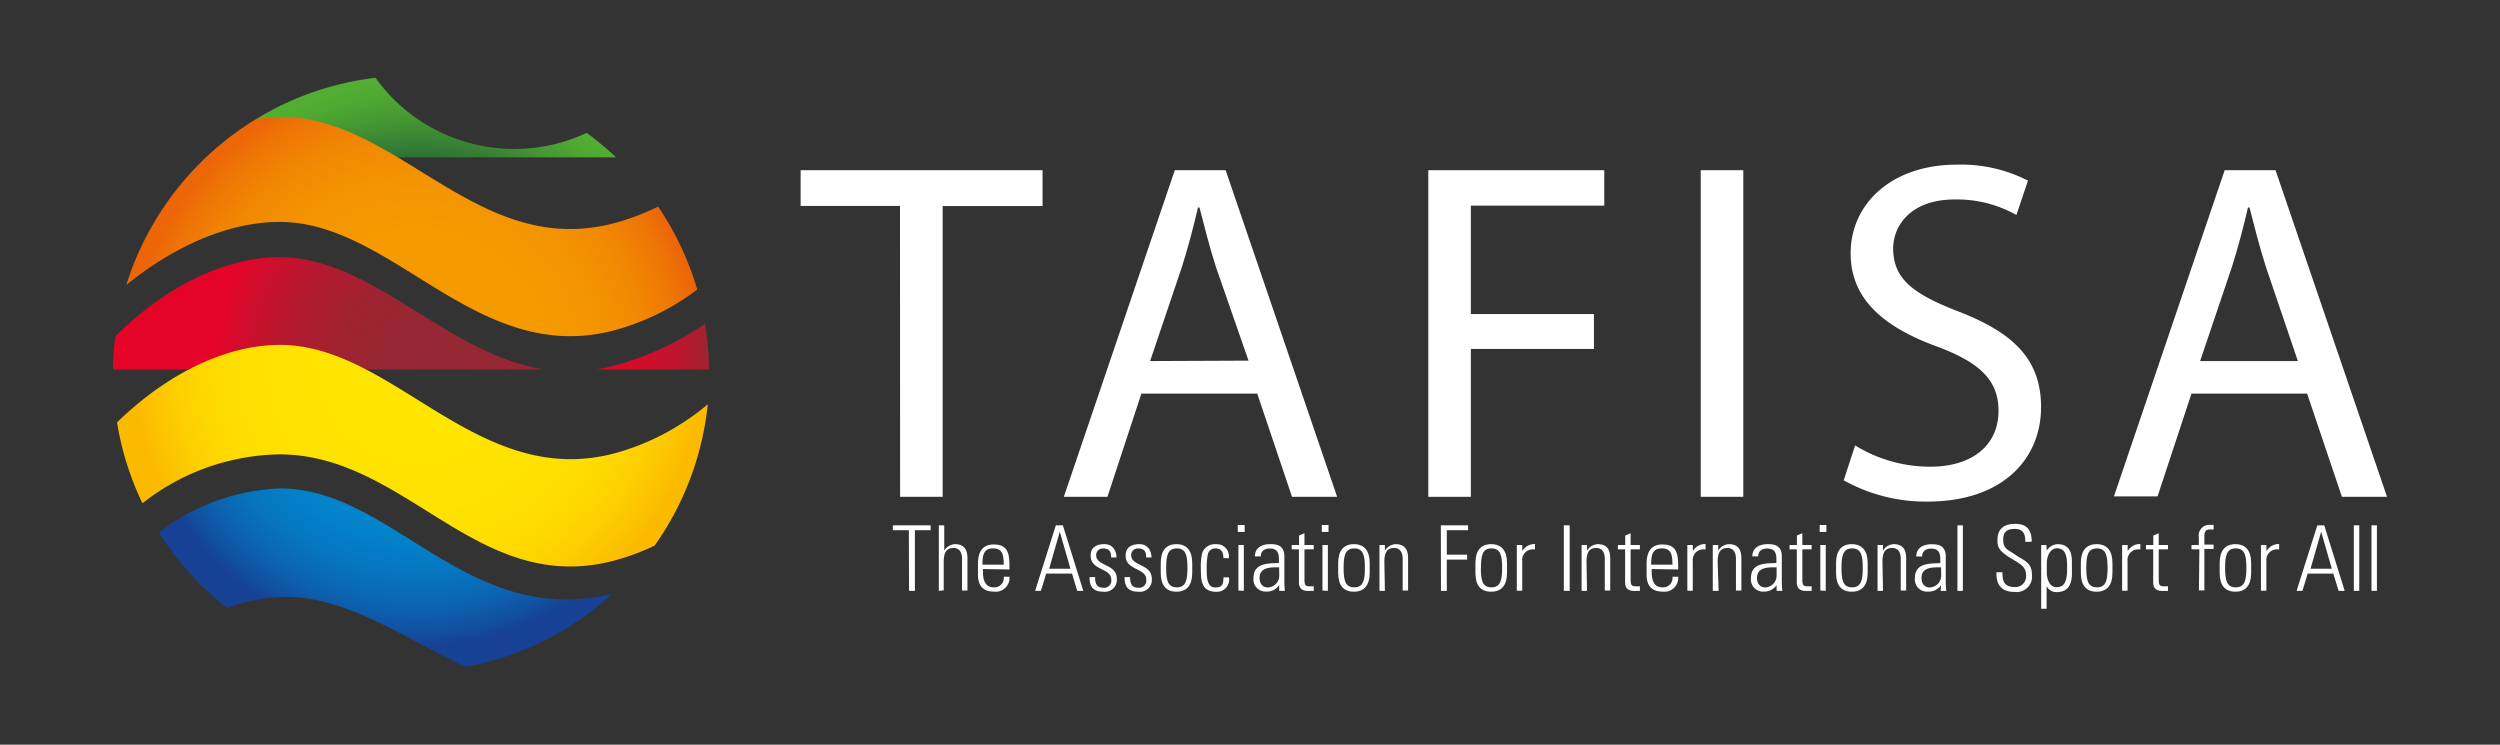 <svg id="Ebene_1" data-name="Ebene 1" xmlns="http://www.w3.org/2000/svg" xmlns:xlink="http://www.w3.org/1999/xlink" viewBox="0 0 235 70"><rect x="0" y="0" width="235" height="70" fill="#333333" stroke="none"/><defs><style>.cls-1{fill:#fff;}.cls-2{fill:url(#radial-gradient);}.cls-3{fill:url(#radial-gradient-2);}.cls-4{fill:url(#radial-gradient-3);}.cls-5{fill:url(#radial-gradient-4);}.cls-6{fill:url(#radial-gradient-5);}.cls-7{fill:url(#radial-gradient-6);}</style><radialGradient id="radial-gradient" cx="39.28" cy="33.98" r="26.76" gradientUnits="userSpaceOnUse"><stop offset="0" stop-color="#008bd2"/><stop offset="0.43" stop-color="#0189d0"/><stop offset="0.61" stop-color="#0382ca"/><stop offset="0.75" stop-color="#0675c0"/><stop offset="0.86" stop-color="#0c64b1"/><stop offset="0.96" stop-color="#124d9e"/><stop offset="1" stop-color="#164194"/></radialGradient><radialGradient id="radial-gradient-2" cx="41.56" cy="34.46" r="21.36" gradientUnits="userSpaceOnUse"><stop offset="0" stop-color="#942833"/><stop offset="0.26" stop-color="#972733"/><stop offset="0.47" stop-color="#a12231"/><stop offset="0.67" stop-color="#b21a2f"/><stop offset="0.85" stop-color="#ca102c"/><stop offset="1" stop-color="#e40428"/></radialGradient><radialGradient id="radial-gradient-3" cx="39.52" cy="34.59" r="27.94" gradientUnits="userSpaceOnUse"><stop offset="0" stop-color="#e40428"/><stop offset="0.47" stop-color="#e20528"/><stop offset="0.64" stop-color="#db0829"/><stop offset="0.76" stop-color="#d00d2b"/><stop offset="0.86" stop-color="#bf152d"/><stop offset="0.94" stop-color="#a91f30"/><stop offset="1" stop-color="#942833"/></radialGradient><radialGradient id="radial-gradient-4" cx="39.28" cy="33.98" r="26.76" gradientUnits="userSpaceOnUse"><stop offset="0" stop-color="#ffe500"/><stop offset="0.49" stop-color="#ffe300"/><stop offset="0.7" stop-color="#fedc00"/><stop offset="0.85" stop-color="#fdcf00"/><stop offset="0.98" stop-color="#fbbe00"/><stop offset="1" stop-color="#fbba00"/></radialGradient><radialGradient id="radial-gradient-5" cx="39.28" cy="33.98" r="26.76" gradientUnits="userSpaceOnUse"><stop offset="0.62" stop-color="#1a5036"/><stop offset="0.73" stop-color="#307534"/><stop offset="0.84" stop-color="#439433"/><stop offset="0.93" stop-color="#4ea732"/><stop offset="1" stop-color="#52ae32"/></radialGradient><radialGradient id="radial-gradient-6" cx="39.28" cy="33.98" r="26.76" gradientUnits="userSpaceOnUse"><stop offset="0" stop-color="#f59c00"/><stop offset="0.46" stop-color="#f59a00"/><stop offset="0.66" stop-color="#f39301"/><stop offset="0.81" stop-color="#f18603"/><stop offset="0.93" stop-color="#ee7506"/><stop offset="1" stop-color="#ec6608"/></radialGradient></defs><title>Unbenannt-11</title><path class="cls-1" d="M84.6,19.36H75.26V16H98v3.37H88.61V46.7h-4Z"/><path class="cls-1" d="M107.29,37,104.1,46.7H100L110.43,16h4.78L125.69,46.7h-4.24L118.18,37Zm10.07-3.1L114.3,25.1c-.64-2-1.09-3.83-1.55-5.6h-.14c-.41,1.78-.91,3.69-1.5,5.56l-3,8.88Z"/><path class="cls-1" d="M134.26,16h16.54v3.33H138.26V29.52h11.57V32.8H138.26V46.7h-4Z"/><path class="cls-1" d="M163.87,16V46.7h-4V16Z"/><path class="cls-1" d="M174.38,41.87a13.45,13.45,0,0,0,7.06,2c4.05,0,6.42-2.1,6.42-5.24,0-2.82-1.64-4.51-5.79-6.06-5-1.82-8.11-4.46-8.11-8.75,0-4.78,4-8.34,9.93-8.34a13.75,13.75,0,0,1,6.74,1.5l-1.09,3.23a11.37,11.37,0,0,0-5.79-1.46c-4.19,0-5.79,2.51-5.79,4.6,0,2.87,1.87,4.28,6.11,5.92,5.19,2,7.79,4.51,7.79,9,0,4.74-3.46,8.88-10.71,8.88a15.85,15.85,0,0,1-7.84-2Z"/><path class="cls-1" d="M206,37l-3.19,9.66h-4.1L209.12,16h4.78L224.38,46.7h-4.24L216.87,37ZM216,33.94,213,25.1c-.64-2-1.09-3.83-1.55-5.6h-.14c-.41,1.78-.91,3.69-1.5,5.56l-3,8.88Z"/><path class="cls-2" d="M43.79,62.69c-6-2.76-11.62-7-17.82-6.54a16.46,16.46,0,0,0-4.63,1,28.2,28.2,0,0,1-6.41-7.1A20,20,0,0,1,26.3,45.91c10.66,0,17.54,13.21,31.25,9.91a27.94,27.94,0,0,1-13.76,6.87"/><path class="cls-3" d="M10.62,34.73a28.8,28.8,0,0,1,.22-3.12C15.49,27,21.06,24.18,26.3,24.18c8.76,0,15.63,9.12,24.89,10.55H10.62"/><path class="cls-4" d="M56,34.73a16.68,16.68,0,0,0,1.92-.41,27.61,27.61,0,0,0,8.34-3.88,28.58,28.58,0,0,1,.39,4.29Z"/><path class="cls-5" d="M61.56,51.28a22.53,22.53,0,0,1-3.62,1.36c-13,3.6-19.64-9.89-31.64-9.93a21.31,21.31,0,0,0-12.91,4.6A27.8,27.8,0,0,1,11,39.7c4.62-4.48,10.13-7.28,15.32-7.28,10.76,0,18.64,13.74,31.64,10.14A22.9,22.9,0,0,0,66.53,38a27.87,27.87,0,0,1-5,13.29"/><path class="cls-6" d="M24.06,11.2A27.82,27.82,0,0,1,35.29,7.31,16.06,16.06,0,0,0,48.34,14a16,16,0,0,0,6.81-1.51,28.32,28.32,0,0,1,2.76,2.3H36.36c-3.5-2.09-6-3.73-10.06-3.69-.74,0-1.51.11-2.24.09"/><path class="cls-7" d="M65.54,27.22A22.81,22.81,0,0,1,57.93,31c-13,3.6-20.88-10.14-31.64-10.14-4.74,0-9.86,2.23-14.42,5.93A28.09,28.09,0,0,1,24.06,11.2,15.31,15.31,0,0,1,26.3,11c11.19-.12,18.65,13.53,31.64,9.92a22.51,22.51,0,0,0,3.92-1.5,27.88,27.88,0,0,1,3.68,7.79"/><path class="cls-1" d="M85.43,49.84h-1.5v-.46h3.55v.46H86v5.7h-.55Z"/><path class="cls-1" d="M88.25,55.54V49.38h.51v2.38h0a1.25,1.25,0,0,1,1-.61c1.07,0,1.18.79,1.18,1.36v3h-.51v-3c0-.5-.2-1-.79-1s-.93.32-.93,1.28v2.7Z"/><path class="cls-1" d="M92.4,53.49v.33c0,.6.16,1.39,1,1.39a.88.88,0,0,0,.95-1h.54a1.3,1.3,0,0,1-1.48,1.4c-.74,0-1.48-.3-1.48-1.6V53c0-1.25.52-1.82,1.48-1.82,1.48,0,1.48,1.07,1.48,2.35Zm1.95-.41c0-1-.15-1.53-1-1.53s-1,.57-1,1.53Z"/><path class="cls-1" d="M99.91,49.38l1.92,6.16h-.57l-.49-1.62H98.34l-.49,1.62h-.55l1.95-6.16Zm.71,4.08-1-3.48h0l-1,3.48Z"/><path class="cls-1" d="M103.71,55.62c-.93,0-1.3-.45-1.29-1.37h.52c0,.59.14,1,.79,1a.67.67,0,0,0,.73-.76c0-1.13-1.94-.84-1.94-2.26,0-.79.55-1.08,1.3-1.08s1.13.59,1.13,1.25h-.5c0-.55-.17-.84-.75-.84a.61.61,0,0,0-.66.62c0,1.08,1.94.79,1.94,2.23A1.12,1.12,0,0,1,103.71,55.62Z"/><path class="cls-1" d="M107,55.62c-.93,0-1.3-.45-1.29-1.37h.52c0,.59.14,1,.79,1a.67.67,0,0,0,.73-.76c0-1.13-1.94-.84-1.94-2.26,0-.79.55-1.08,1.3-1.08s1.13.59,1.13,1.25h-.5c0-.55-.17-.84-.75-.84a.61.61,0,0,0-.66.62c0,1.08,1.94.79,1.94,2.23A1.12,1.12,0,0,1,107,55.62Z"/><path class="cls-1" d="M109.11,53.85v-.93c0-1.12.48-1.77,1.48-1.77s1.48.66,1.48,1.77v.93c0,1.12-.48,1.77-1.48,1.77S109.11,55,109.11,53.85Zm.51-.47c0,1.13.13,1.83,1,1.83s1-.71,1-1.83-.13-1.83-1-1.83S109.62,52.26,109.62,53.38Z"/><path class="cls-1" d="M115,52.46c0-.54-.17-.91-.76-.91a.71.71,0,0,0-.69.5,5.89,5.89,0,0,0-.12,1.36c0,.78,0,1.81.79,1.81s.76-.43.79-.95h.51a1.15,1.15,0,0,1-1.18,1.36c-1.46,0-1.46-1.15-1.46-2.22A5.72,5.72,0,0,1,113,52a1.24,1.24,0,0,1,1.3-.84,1.12,1.12,0,0,1,1.2,1.32Z"/><path class="cls-1" d="M116.35,50v-.65H117V50Zm.06,5.51V51.23h.51v4.31Z"/><path class="cls-1" d="M120.24,55h0a1.38,1.38,0,0,1-1.22.61,1.14,1.14,0,0,1-1.19-1.27c0-1.51,1.52-1.36,2.39-1.42v-.36c0-.63-.19-1-.87-1-.47,0-.84.23-.84.74h-.55c0-.83.68-1.15,1.43-1.15.44,0,1.34,0,1.34,1.14v2.17a9.2,9.2,0,0,0,.05,1.08h-.53Zm0-1.67c-.73,0-1.84-.06-1.84,1,0,.49.25.89.78.89a1.11,1.11,0,0,0,1.07-1.09Z"/><path class="cls-1" d="M121.42,51.64v-.41h.69v-.89l.51-.22v1.11h.87v.41h-.87V54.4c0,.57.06.71.47.71a2.61,2.61,0,0,0,.4,0v.44l-.49,0c-.69,0-.9-.31-.9-.84V51.64Z"/><path class="cls-1" d="M124.25,50v-.65h.63V50Zm.06,5.51V51.23h.51v4.31Z"/><path class="cls-1" d="M125.79,53.85v-.93c0-1.12.48-1.77,1.48-1.77s1.48.66,1.48,1.77v.93c0,1.12-.48,1.77-1.48,1.77S125.79,55,125.79,53.85Zm.51-.47c0,1.13.13,1.83,1,1.83s1-.71,1-1.83-.13-1.83-1-1.83S126.3,52.26,126.3,53.38Z"/><path class="cls-1" d="M130.18,55.54h-.51V51.23h.51v.53h0a1.25,1.25,0,0,1,1-.61c1.07,0,1.18.79,1.18,1.36v3h-.51v-3c0-.5-.2-1-.79-1s-.93.32-.93,1.28Z"/><path class="cls-1" d="M135.44,49.38H138v.46H136v2.3h1.91v.46H136v2.94h-.55Z"/><path class="cls-1" d="M138.69,53.85v-.93c0-1.12.48-1.77,1.48-1.77s1.49.66,1.49,1.77v.93c0,1.12-.48,1.77-1.49,1.77S138.69,55,138.69,53.85Zm.51-.47c0,1.13.13,1.83,1,1.83s1-.71,1-1.83-.13-1.83-1-1.83S139.21,52.26,139.21,53.38Z"/><path class="cls-1" d="M143.1,51.81h0a1.31,1.31,0,0,1,1.19-.67v.52a1,1,0,0,0-1.2,1.1v2.77h-.51V51.23h.51Z"/><path class="cls-1" d="M147.55,49.38v6.16H147V49.38Z"/><path class="cls-1" d="M149.18,55.54h-.51V51.23h.51v.53h0a1.25,1.25,0,0,1,1-.61c1.07,0,1.18.79,1.18,1.36v3h-.51v-3c0-.5-.2-1-.79-1s-.93.32-.93,1.28Z"/><path class="cls-1" d="M152.08,51.64v-.41h.69v-.89l.51-.22v1.11h.87v.41h-.87V54.4c0,.57.06.71.47.71a2.61,2.61,0,0,0,.4,0v.44l-.49,0c-.69,0-.9-.31-.9-.84V51.64Z"/><path class="cls-1" d="M155.26,53.49v.33c0,.6.16,1.39,1,1.39a.88.88,0,0,0,.95-1h.54a1.3,1.3,0,0,1-1.48,1.4c-.74,0-1.49-.3-1.49-1.6V53c0-1.25.52-1.82,1.49-1.82,1.48,0,1.48,1.07,1.48,2.35Zm1.95-.41c0-1-.15-1.53-1-1.53s-1,.57-1,1.53Z"/><path class="cls-1" d="M159.13,51.81h0a1.31,1.31,0,0,1,1.19-.67v.52a1,1,0,0,0-1.2,1.1v2.77h-.51V51.23h.51Z"/><path class="cls-1" d="M161.55,55.54H161V51.23h.51v.53h0a1.25,1.25,0,0,1,1-.61c1.07,0,1.18.79,1.18,1.36v3h-.51v-3c0-.5-.2-1-.79-1s-.93.32-.93,1.28Z"/><path class="cls-1" d="M167,55h0a1.38,1.38,0,0,1-1.22.61,1.14,1.14,0,0,1-1.19-1.27c0-1.51,1.52-1.36,2.39-1.42v-.36c0-.63-.19-1-.87-1-.47,0-.84.23-.84.74h-.55c0-.83.68-1.15,1.43-1.15.44,0,1.34,0,1.34,1.14v2.17a9.2,9.2,0,0,0,.05,1.08H167Zm0-1.67c-.73,0-1.84-.06-1.84,1,0,.49.25.89.78.89A1.11,1.11,0,0,0,167,54.12Z"/><path class="cls-1" d="M168.22,51.64v-.41h.69v-.89l.51-.22v1.11h.87v.41h-.87V54.4c0,.57.06.71.47.71a2.61,2.61,0,0,0,.4,0v.44l-.49,0c-.69,0-.9-.31-.9-.84V51.64Z"/><path class="cls-1" d="M171.05,50v-.65h.63V50Zm.06,5.51V51.23h.51v4.31Z"/><path class="cls-1" d="M172.59,53.85v-.93c0-1.12.48-1.77,1.48-1.77s1.49.66,1.49,1.77v.93c0,1.12-.48,1.77-1.49,1.77S172.59,55,172.59,53.85Zm.51-.47c0,1.13.13,1.83,1,1.83s1-.71,1-1.83-.13-1.83-1-1.83S173.1,52.26,173.1,53.38Z"/><path class="cls-1" d="M177,55.54h-.51V51.23H177v.53h0a1.25,1.25,0,0,1,1-.61c1.07,0,1.18.79,1.18,1.36v3h-.51v-3c0-.5-.2-1-.79-1s-.93.32-.93,1.28Z"/><path class="cls-1" d="M182.46,55h0a1.38,1.38,0,0,1-1.22.61A1.14,1.14,0,0,1,180,54.35c0-1.51,1.52-1.36,2.39-1.42v-.36c0-.63-.19-1-.87-1-.47,0-.84.23-.84.74h-.55c0-.83.68-1.15,1.43-1.15.44,0,1.34,0,1.34,1.14v2.17a9.2,9.2,0,0,0,.05,1.08h-.53Zm0-1.67c-.73,0-1.84-.06-1.84,1,0,.49.25.89.78.89a1.11,1.11,0,0,0,1.07-1.09Z"/><path class="cls-1" d="M184,55.54V49.38h.51v6.16Z"/><path class="cls-1" d="M190.38,50.94c0-.76-.2-1.22-1-1.22-.67,0-1.08.23-1.08,1,0,.91.46.94,1.16,1.44S191,52.82,191,54a1.45,1.45,0,0,1-1.64,1.64c-1.2,0-1.74-.65-1.69-1.85h.56c0,.68.05,1.39,1.15,1.39a1,1,0,0,0,1.07-1.09c0-.84-.55-1.08-1.44-1.62-1.19-.73-1.25-1.1-1.25-1.72,0-1.07.67-1.51,1.67-1.51,1.28,0,1.55.79,1.55,1.68Z"/><path class="cls-1" d="M192.4,51.75h0a1.28,1.28,0,0,1,1-.6c1.35,0,1.36,1.18,1.36,1.74v1c0,1.12-.38,1.77-1.48,1.77a1.05,1.05,0,0,1-.9-.56h0v2.12h-.51V51.23h.49Zm0,2c0,1,.44,1.45.91,1.45.84,0,1-.71,1-1.83s-.13-1.83-1-1.83c-.33,0-.91.38-.91,1.44Z"/><path class="cls-1" d="M195.6,53.85v-.93c0-1.12.48-1.77,1.49-1.77s1.48.66,1.48,1.77v.93c0,1.12-.48,1.77-1.48,1.77S195.6,55,195.6,53.85Zm.51-.47c0,1.13.13,1.83,1,1.83s1-.71,1-1.83-.13-1.83-1-1.83S196.11,52.26,196.11,53.38Z"/><path class="cls-1" d="M200,51.81h0a1.31,1.31,0,0,1,1.19-.67v.52a1,1,0,0,0-1.2,1.1v2.77h-.51V51.23H200Z"/><path class="cls-1" d="M201.72,51.64v-.41h.69v-.89l.51-.22v1.11h.87v.41h-.87V54.4c0,.57.06.71.47.71a2.61,2.61,0,0,0,.4,0v.44l-.49,0c-.69,0-.9-.31-.9-.84V51.64Z"/><path class="cls-1" d="M206.74,51.64H206v-.41h.69V50.5a1,1,0,0,1,1.1-1.16l.29,0v.43h-.38c-.49,0-.49.44-.49.69v.73h.87v.41h-.87v3.9h-.51Z"/><path class="cls-1" d="M208.65,53.85v-.93c0-1.12.48-1.77,1.48-1.77s1.48.66,1.48,1.77v.93c0,1.12-.48,1.77-1.48,1.77S208.65,55,208.65,53.85Zm.51-.47c0,1.13.13,1.83,1,1.83s1-.71,1-1.83-.13-1.83-1-1.83S209.16,52.26,209.16,53.38Z"/><path class="cls-1" d="M213.05,51.81h0a1.31,1.31,0,0,1,1.19-.67v.52a1,1,0,0,0-1.2,1.1v2.77h-.51V51.23h.51Z"/><path class="cls-1" d="M218.48,49.38l1.92,6.16h-.57l-.5-1.62h-2.41l-.49,1.62h-.55l1.95-6.16Zm.71,4.08-1-3.48h0l-1,3.48Z"/><path class="cls-1" d="M221.26,55.54V49.38h.51v6.16Z"/><path class="cls-1" d="M222.92,55.54V49.38h.51v6.16Z"/></svg>